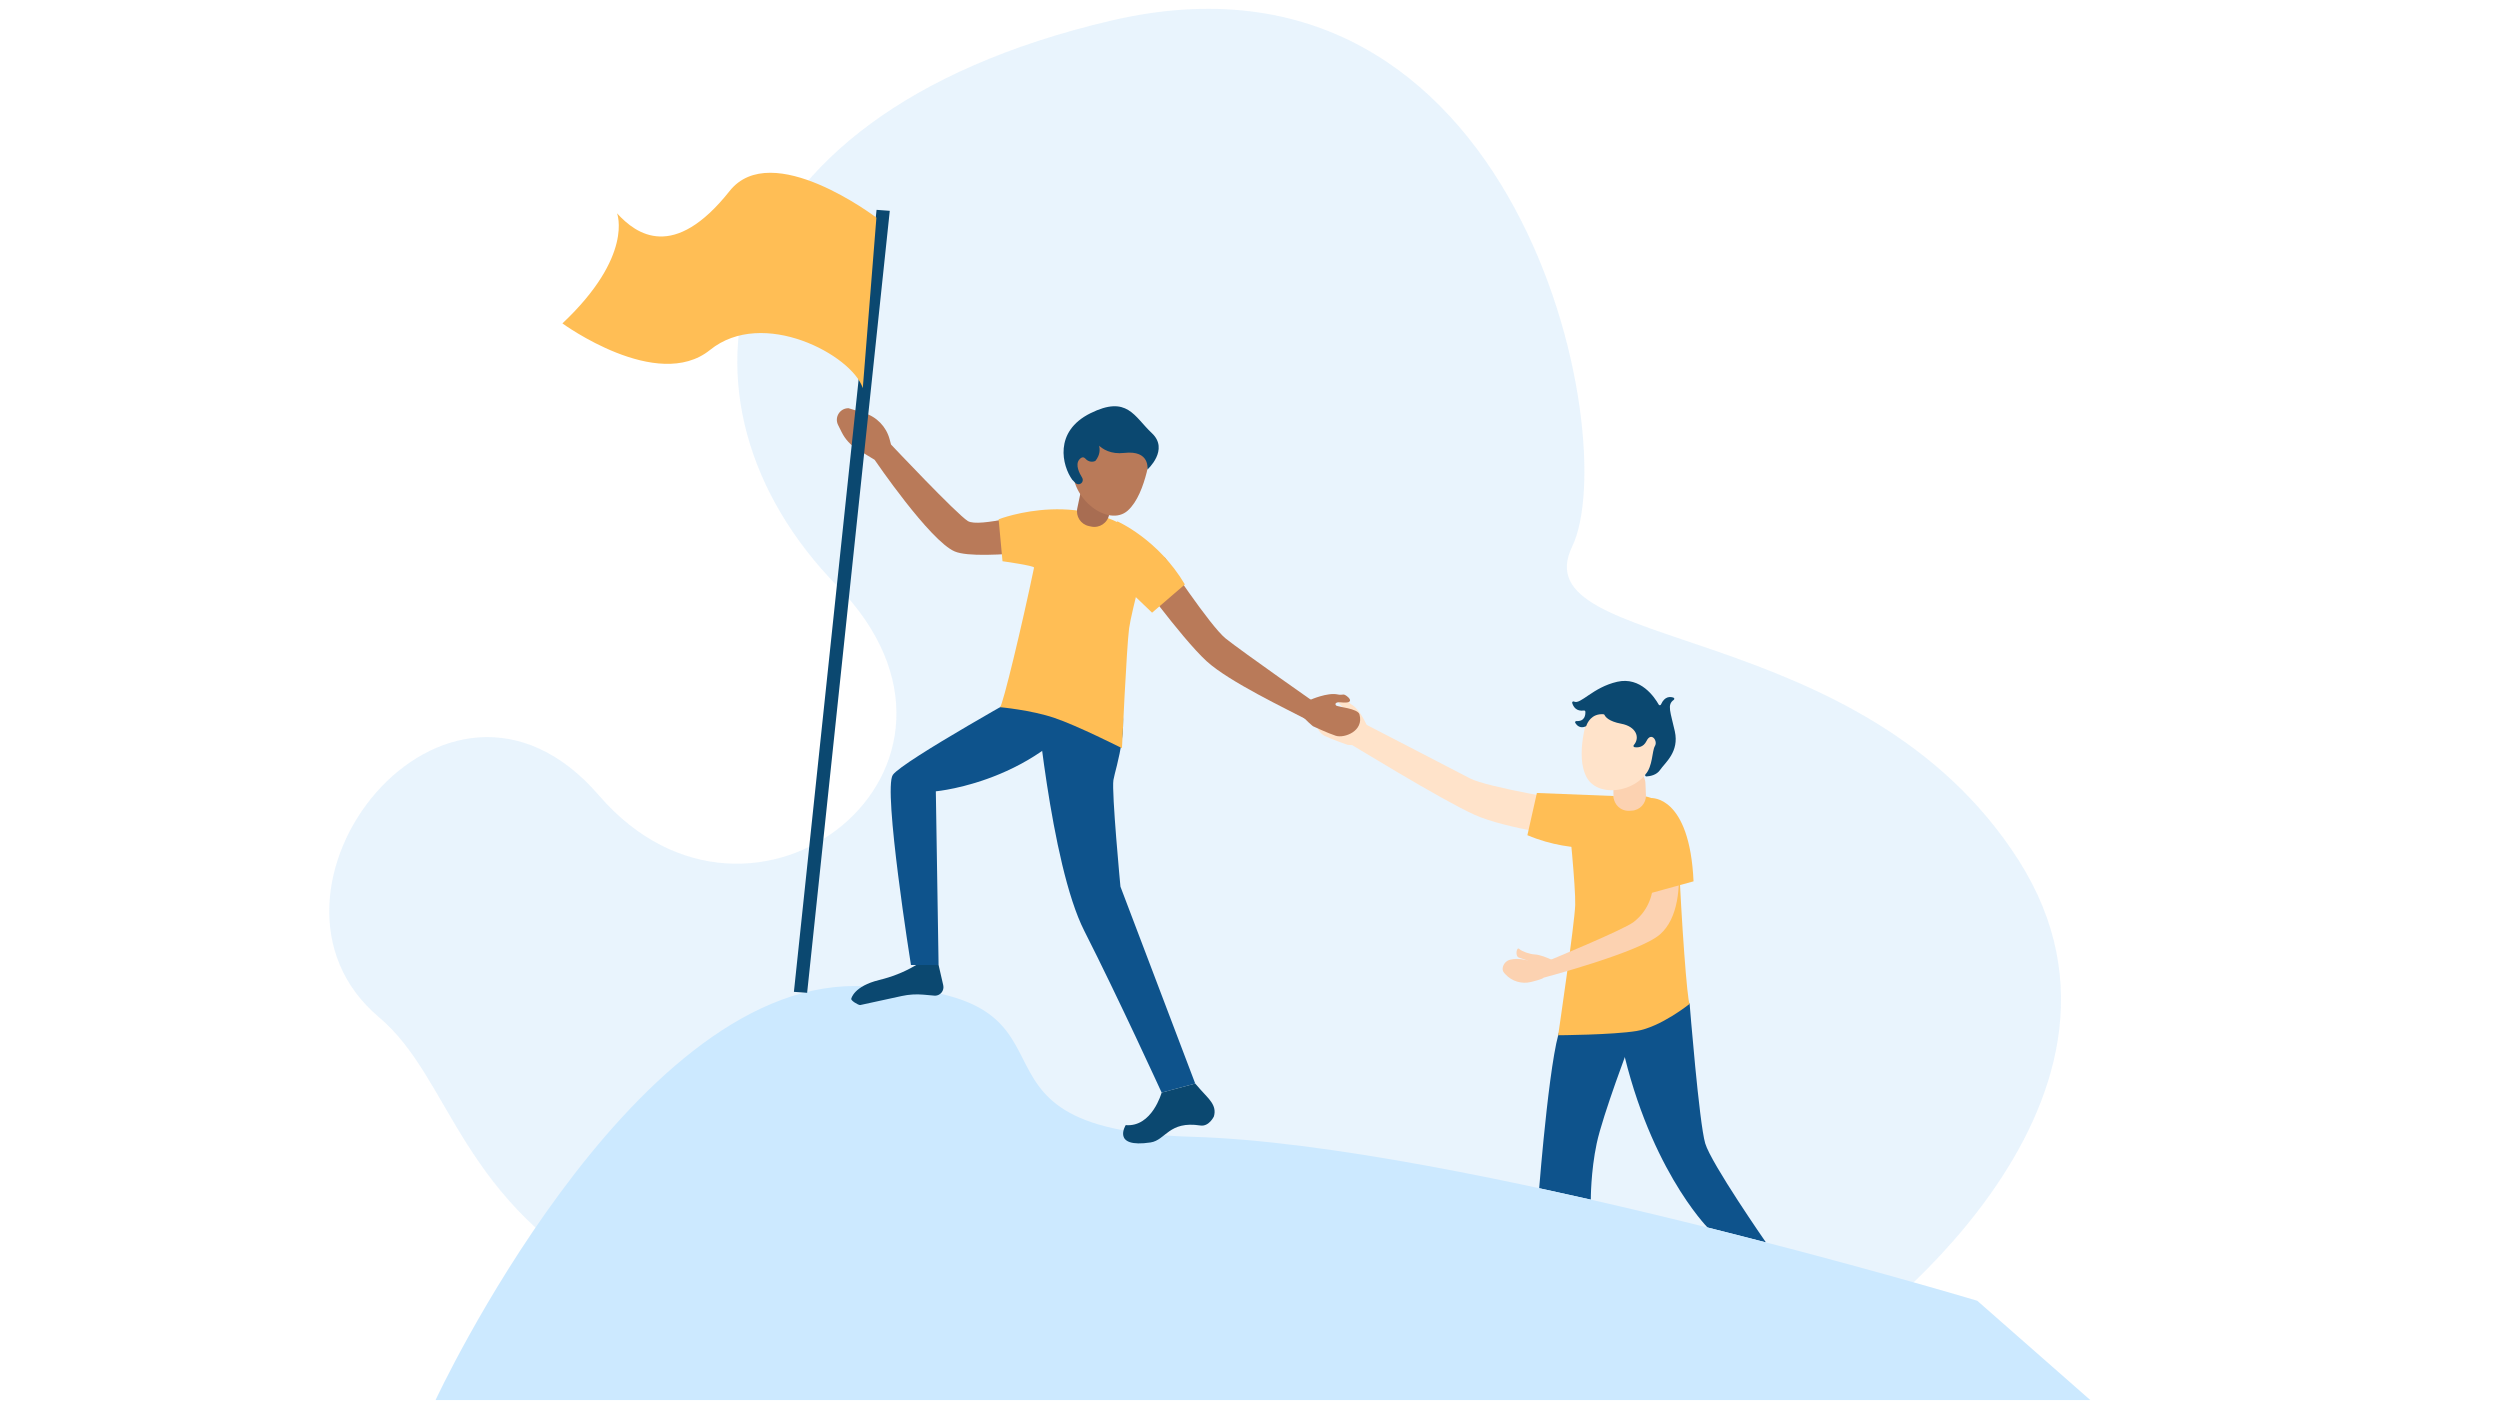 <svg version="1.2" baseProfile="tiny-ps" xmlns="http://www.w3.org/2000/svg" viewBox="0 0 1920 1080" width="1920" height="1080">
	<title>business-leader-svg</title>
	<style>
		tspan { white-space:pre }
		.shp0 { opacity: 0.102;fill: #2a94f4 } 
		.shp1 { fill: #0e538c } 
		.shp2 { fill: #ffe3ca } 
		.shp3 { fill: #ffbe55 } 
		.shp4 { fill: #fcd2b1 } 
		.shp5 { fill: #0b4870 } 
		.shp6 { fill: #b97a59 } 
		.shp7 { fill: #a86d52 } 
		.shp8 { fill: #cce9ff } 
	</style>
	<path id="Layer" class="shp0" d="M1411.47 1031.93C1418.37 1031.13 1670.75 849.89 1550.37 660.8C1429.99 471.71 1167.69 502.2 1207.4 419.82C1247.11 337.44 1167.28 -57.91 853 15.91C538.72 89.73 506.19 310.17 642.7 449.69C779.21 589.21 578.07 747.76 460.01 610.89C341.95 474.02 177.58 685.55 291.02 781.19C404.46 876.83 307.22 1159.25 1411.47 1031.93Z" />
	<path id="Layer" class="shp1" d="M1252.1 800.43C1252.1 800.43 1230.9 856.31 1226.27 878.14C1221.64 899.97 1221.75 921.33 1221.75 921.33L1182.09 912.55C1182.09 912.55 1191.34 795 1200.13 786.72C1208.91 778.44 1251.57 781.91 1251.57 781.91L1252.1 800.43Z" />
	<path id="Layer" class="shp1" d="M1297.64 770.97C1297.64 770.97 1304.98 862.62 1309.61 878.14C1314.24 893.66 1356.23 954.14 1356.23 954.14L1311.38 942.68C1311.38 942.68 1263.92 894.6 1243.7 793.29C1229.44 721.78 1278.72 740.36 1297.64 770.97Z" />
	<path id="Layer" class="shp2" d="M1207.61 643.07C1207.61 643.07 1157.06 636.72 1132.47 625.77C1107.88 614.81 1033.74 569.35 1033.74 569.35L1045.79 554.76C1045.79 554.76 1115.16 590.55 1128.81 597.73C1142.46 604.91 1209.47 615.61 1209.47 615.61L1207.61 643.07Z" />
	<path id="Layer" class="shp3" d="M1289.41 660.95C1291.2 705.53 1295.79 769.35 1297.64 770.97C1297.64 770.97 1275.46 788.81 1256.81 791.82C1238.17 794.83 1196.68 795.07 1196.68 795.07C1196.68 795.07 1209.34 709.09 1209.76 695.05C1210.18 681.01 1204.79 629.16 1204.79 629.16C1297.64 574.59 1289.35 659.43 1289.41 660.95Z" />
	<path id="Layer" class="shp4" d="M1239.04 602.42L1239.16 611.32C1239.25 617.86 1244.75 623.02 1251.29 622.69L1253.14 622.6C1259.46 622.28 1264.35 616.92 1264.08 610.59L1263.7 601.48C1263.4 594.45 1256.94 589.32 1250.02 590.63L1248.43 590.93C1242.93 591.97 1238.97 596.82 1239.04 602.42Z" />
	<path id="Layer" class="shp2" d="M1219.91 549.27C1219.91 549.27 1209.12 579.86 1218.63 597.13C1228.14 614.4 1263.22 608 1269.21 583.99C1282.39 531.13 1235.05 533.52 1219.91 549.27Z" />
	<path id="Layer" class="shp3" d="M1243.58 649.45C1243.58 649.45 1210.29 657.15 1173.04 641.44L1180.33 609.01L1239.16 611.33C1239.16 611.32 1241.16 628.73 1243.58 649.45Z" />
	<path id="Layer" class="shp4" d="M1282.89 619.58C1281.27 621.23 1303.24 692.78 1274.84 717.65C1259.18 731.36 1185.51 750.87 1185.51 750.87C1184.86 751.74 1180.33 753.05 1175.76 754.17C1168.68 755.91 1161.21 753.67 1156.24 748.34C1155.87 747.94 1155.53 747.57 1155.23 747.24C1154.3 746.21 1153.88 744.83 1154.06 743.45L1154.06 743.45C1154.49 740.21 1156.94 737.61 1160.15 736.98C1161.52 736.71 1162.92 736.5 1164.05 736.46C1170.87 736.24 1176.26 739.02 1183 738.78L1187.24 738.63C1187.24 738.63 1246.68 714.25 1254.62 708.11C1278.71 689.47 1267.21 657.04 1269.32 643.88L1282.89 619.58Z" />
	<path id="Layer" class="shp4" d="M1199.53 741.22C1199.53 741.22 1186.66 733.43 1178.54 733C1174.86 732.81 1168.69 730.68 1166.76 728.76C1164.83 726.83 1163.29 734.3 1166.57 735.46C1169.85 736.62 1177.98 738.45 1176.13 742.57L1199.53 741.22Z" />
	<path id="Layer" class="shp3" d="M1268.29 612.95C1268.29 612.95 1297.64 610.89 1300.64 676.87L1263.26 687.17C1263.26 687.17 1235.07 648.28 1268.29 612.95Z" />
	<path id="Layer" class="shp2" d="M1034.96 572.03C1034.96 572.03 1041.53 572.78 1051.78 571.77C1062.03 570.75 1056.55 566.85 1056.55 566.85L1050.44 558.67C1050.44 558.67 1045.07 545.48 1038.32 541.33C1036.74 540.36 1036.14 539.54 1034.98 538.17C1033.93 536.93 1021.5 535.6 1032.52 544.13C1035.41 546.37 1035.01 548.23 1033.3 548.25C1031.59 548.27 1019.83 538.24 1015.64 540.68C1004.04 547.46 1011.24 562.15 1017.24 565.1C1023.07 567.95 1034.96 572.03 1034.96 572.03Z" />
	<path id="Layer" class="shp5" d="M1275.63 541.04C1275.31 541.77 1274.3 541.85 1273.91 541.16C1270.77 535.56 1260.02 519.49 1242.03 523.6C1223.19 527.91 1213.83 541.4 1208.86 538.8C1208.09 538.39 1207.2 539.06 1207.45 539.89C1208.34 542.86 1210.62 546.53 1216.49 545.68C1217.03 545.6 1217.53 546.02 1217.56 546.57C1217.69 548.89 1217.26 554.15 1210.72 553.77C1209.93 553.72 1209.4 554.57 1209.82 555.24C1211.02 557.15 1213.56 559.76 1217.83 557.87C1218.08 557.76 1218.27 557.54 1218.36 557.28C1218.98 555.44 1222.14 547.84 1231.49 548.54C1231.84 548.57 1232.15 548.81 1232.3 549.13C1232.9 550.47 1235.38 554.01 1245.13 555.83C1256.54 557.96 1259.81 566.42 1254.75 572.24C1254.26 572.8 1254.55 573.69 1255.28 573.82C1257.68 574.22 1262.08 574.13 1264.55 569.05C1268.06 561.82 1273.43 568.84 1270.96 572.98C1268.7 576.75 1269.36 588.61 1263.69 594.73C1263.11 595.35 1263.62 596.37 1264.47 596.32C1267.46 596.12 1272.3 595.19 1274.9 591.37C1278.83 585.58 1289.78 577.53 1286.26 561.62C1283.02 546.93 1280.06 541.22 1285.43 537.51C1286.08 537.06 1286 536.07 1285.26 535.8C1282.86 534.94 1278.5 534.51 1275.63 541.04Z" />
	<g id="Layer">
		<path id="Layer" fill-rule="evenodd" class="shp6" d="M868.36 436.18C868.36 436.18 906.86 489.65 926.71 507.83C943.93 523.61 989 544.94 1003.97 552.87C1006.26 554.08 1007.55 554.76 1007.55 554.76L1013.83 542.41C1013.83 542.41 953.36 500.05 941.33 490.38C929.31 480.72 894.6 428.08 894.6 428.08L868.36 436.18ZM806.96 392.14C793.67 393.04 751.87 405.41 743.32 400.17C734.76 394.93 684.31 341.39 684.31 341.39L683.21 337.29C680.64 327.7 673.31 320.12 663.82 317.22L651.65 313.5C645.02 313.47 640.69 320.43 643.64 326.36L646.42 331.94C649.14 337.41 653.36 341.99 658.58 345.16L671.7 353.12C671.7 353.12 714.11 415.41 733.27 423.53C752.43 431.65 837.39 418 839.36 419.21L806.96 392.14Z" />
		<path id="Layer" class="shp1" d="M718.72 607.73C718.72 607.73 807.26 599.89 847.34 524.3L794.91 527.96C794.91 527.96 693.44 584.28 685.72 595.07C678 605.86 699.61 741.11 699.61 741.11L720.83 741.11L718.72 607.73Z" />
		<path id="Layer" class="shp1" d="M794.91 527.96C794.91 527.96 806.49 663.17 832.72 714.87C858.96 766.57 892.14 839.11 892.14 839.11L917.93 832.16L860.5 680.91C860.5 680.91 853.64 608.37 855.1 599.11C856.56 589.85 870.31 552.84 856.42 524.29L794.91 527.96Z" />
		<path id="Layer" class="shp3" d="M766.94 398.81L769.93 431.04C769.93 431.04 794.44 434.44 794.14 435.93C785.08 479.62 770.13 541.83 768.04 543.12C768.04 543.12 791.68 545.26 809.58 551.28C827.48 557.3 861.67 574.6 861.67 574.6C861.67 574.6 865.26 496.51 867.15 482.6C869.03 468.68 882.82 418.41 882.82 418.41C835.62 372.06 766.94 398.81 766.94 398.81Z" />
		<path id="Layer" class="shp7" d="M853.39 386.41L851.82 395.17C850.66 401.61 844.39 405.8 838 404.4L836.19 404C830 402.65 826.06 396.56 827.36 390.36L831.96 368.37L846.01 373.52C851.27 375.47 854.38 380.9 853.39 386.41Z" />
		<path id="Layer" class="shp6" d="M884.23 342.93C884.23 342.93 880.85 378.99 866.14 392.12C851.43 405.25 821.78 383.09 824.09 358.46C829.21 304.21 875.17 323.04 884.23 342.93Z" />
		<path id="Layer" class="shp3" d="M858.1 400.39C858.1 400.39 889.43 414.03 909.98 448.84L884.8 470.54L856.41 443.34C856.42 443.34 847.7 418.46 858.1 400.39Z" />
		<path id="Layer" class="shp8" d="M334.51 1075.25C334.51 1075.25 482.28 757.07 656.29 757.3C857.83 757.56 713.01 867.26 915.57 873.05C1118.13 878.84 1518.54 998.98 1518.54 998.98L1605.35 1075.24L334.51 1075.24L334.51 1075.25Z" />
		<path id="Layer" class="shp5" d="M703.66 741.1L702.17 741.97C693.77 746.87 684.64 750.34 675.2 752.65C655.68 757.41 653.8 766.96 653.8 766.96C653.07 768.28 659.15 772 660.65 771.88L692.54 764.94C698 763.75 703.6 763.4 709.16 763.9L718.14 764.7L718.14 764.7C722.31 764.62 725.35 760.73 724.41 756.66L720.83 741.1L703.66 741.1L703.66 741.1ZM892.14 839.1C892.14 839.1 884.81 865.82 864.55 864.09C864.55 864.09 853.38 881.94 883.65 877.4C895.23 875.66 897.67 860.62 921.85 864.38C928.53 865.42 932.27 857.44 932.27 857.44C934.79 848.79 928.1 843.78 922.16 837L917.93 832.16L892.14 839.1Z" />
		<path id="Layer" class="shp5" d="M619.88 762.48L609.72 761.73L673.2 161.16L683.35 161.91L619.88 762.48Z" />
		<path id="Layer" class="shp3" d="M673.08 167.14C673.08 167.14 592.68 105.91 560.33 146.72C517.63 200.58 488.77 180.21 473.88 163.81C473.88 163.81 486.96 196.49 431.94 248.37C431.94 248.37 504.7 301.56 545.3 268.76C585.89 235.96 654.3 272.68 662.62 298.08L673.08 167.14Z" />
		<path id="Layer" class="shp6" d="M1008.39 557.75C1008.39 557.75 1003.15 553.72 996.49 545.85C989.84 537.99 996.49 538.99 996.49 538.99L1006.57 537.36C1006.57 537.36 1019.6 531.62 1027.34 533.34C1029.15 533.74 1030.15 533.57 1031.94 533.39C1033.55 533.23 1043.41 540.92 1029.56 539.38C1025.93 538.98 1024.92 540.59 1026.13 541.8C1027.34 543.01 1042.77 543.99 1044.08 548.66C1047.69 561.6 1032.29 567.14 1025.93 565.08C1019.76 563.09 1008.39 557.75 1008.39 557.75Z" />
		<path id="Layer" class="shp5" d="M837.43 332.62C837.43 332.62 843.14 350.16 863.4 347.85C883.66 345.53 881.18 360.65 881.18 360.65C881.18 360.65 898.23 345.37 884.61 332.63C870.98 319.88 865.81 303.3 837.43 317.38C809.05 331.46 815.82 357.9 823.52 368.5L825.94 370.93C827.45 372.44 829.97 372.15 831.08 370.33L831.09 370.31C831.75 369.23 831.73 367.88 831.05 366.81C829.07 363.68 825.54 356.91 828.89 352.95C830.94 350.53 832.53 351.04 833.66 352.3C835.51 354.38 838.39 355.19 840.96 354.11L841.16 354.03C841.16 354.02 850.76 344.21 837.43 332.62Z" />
	</g>
</svg>